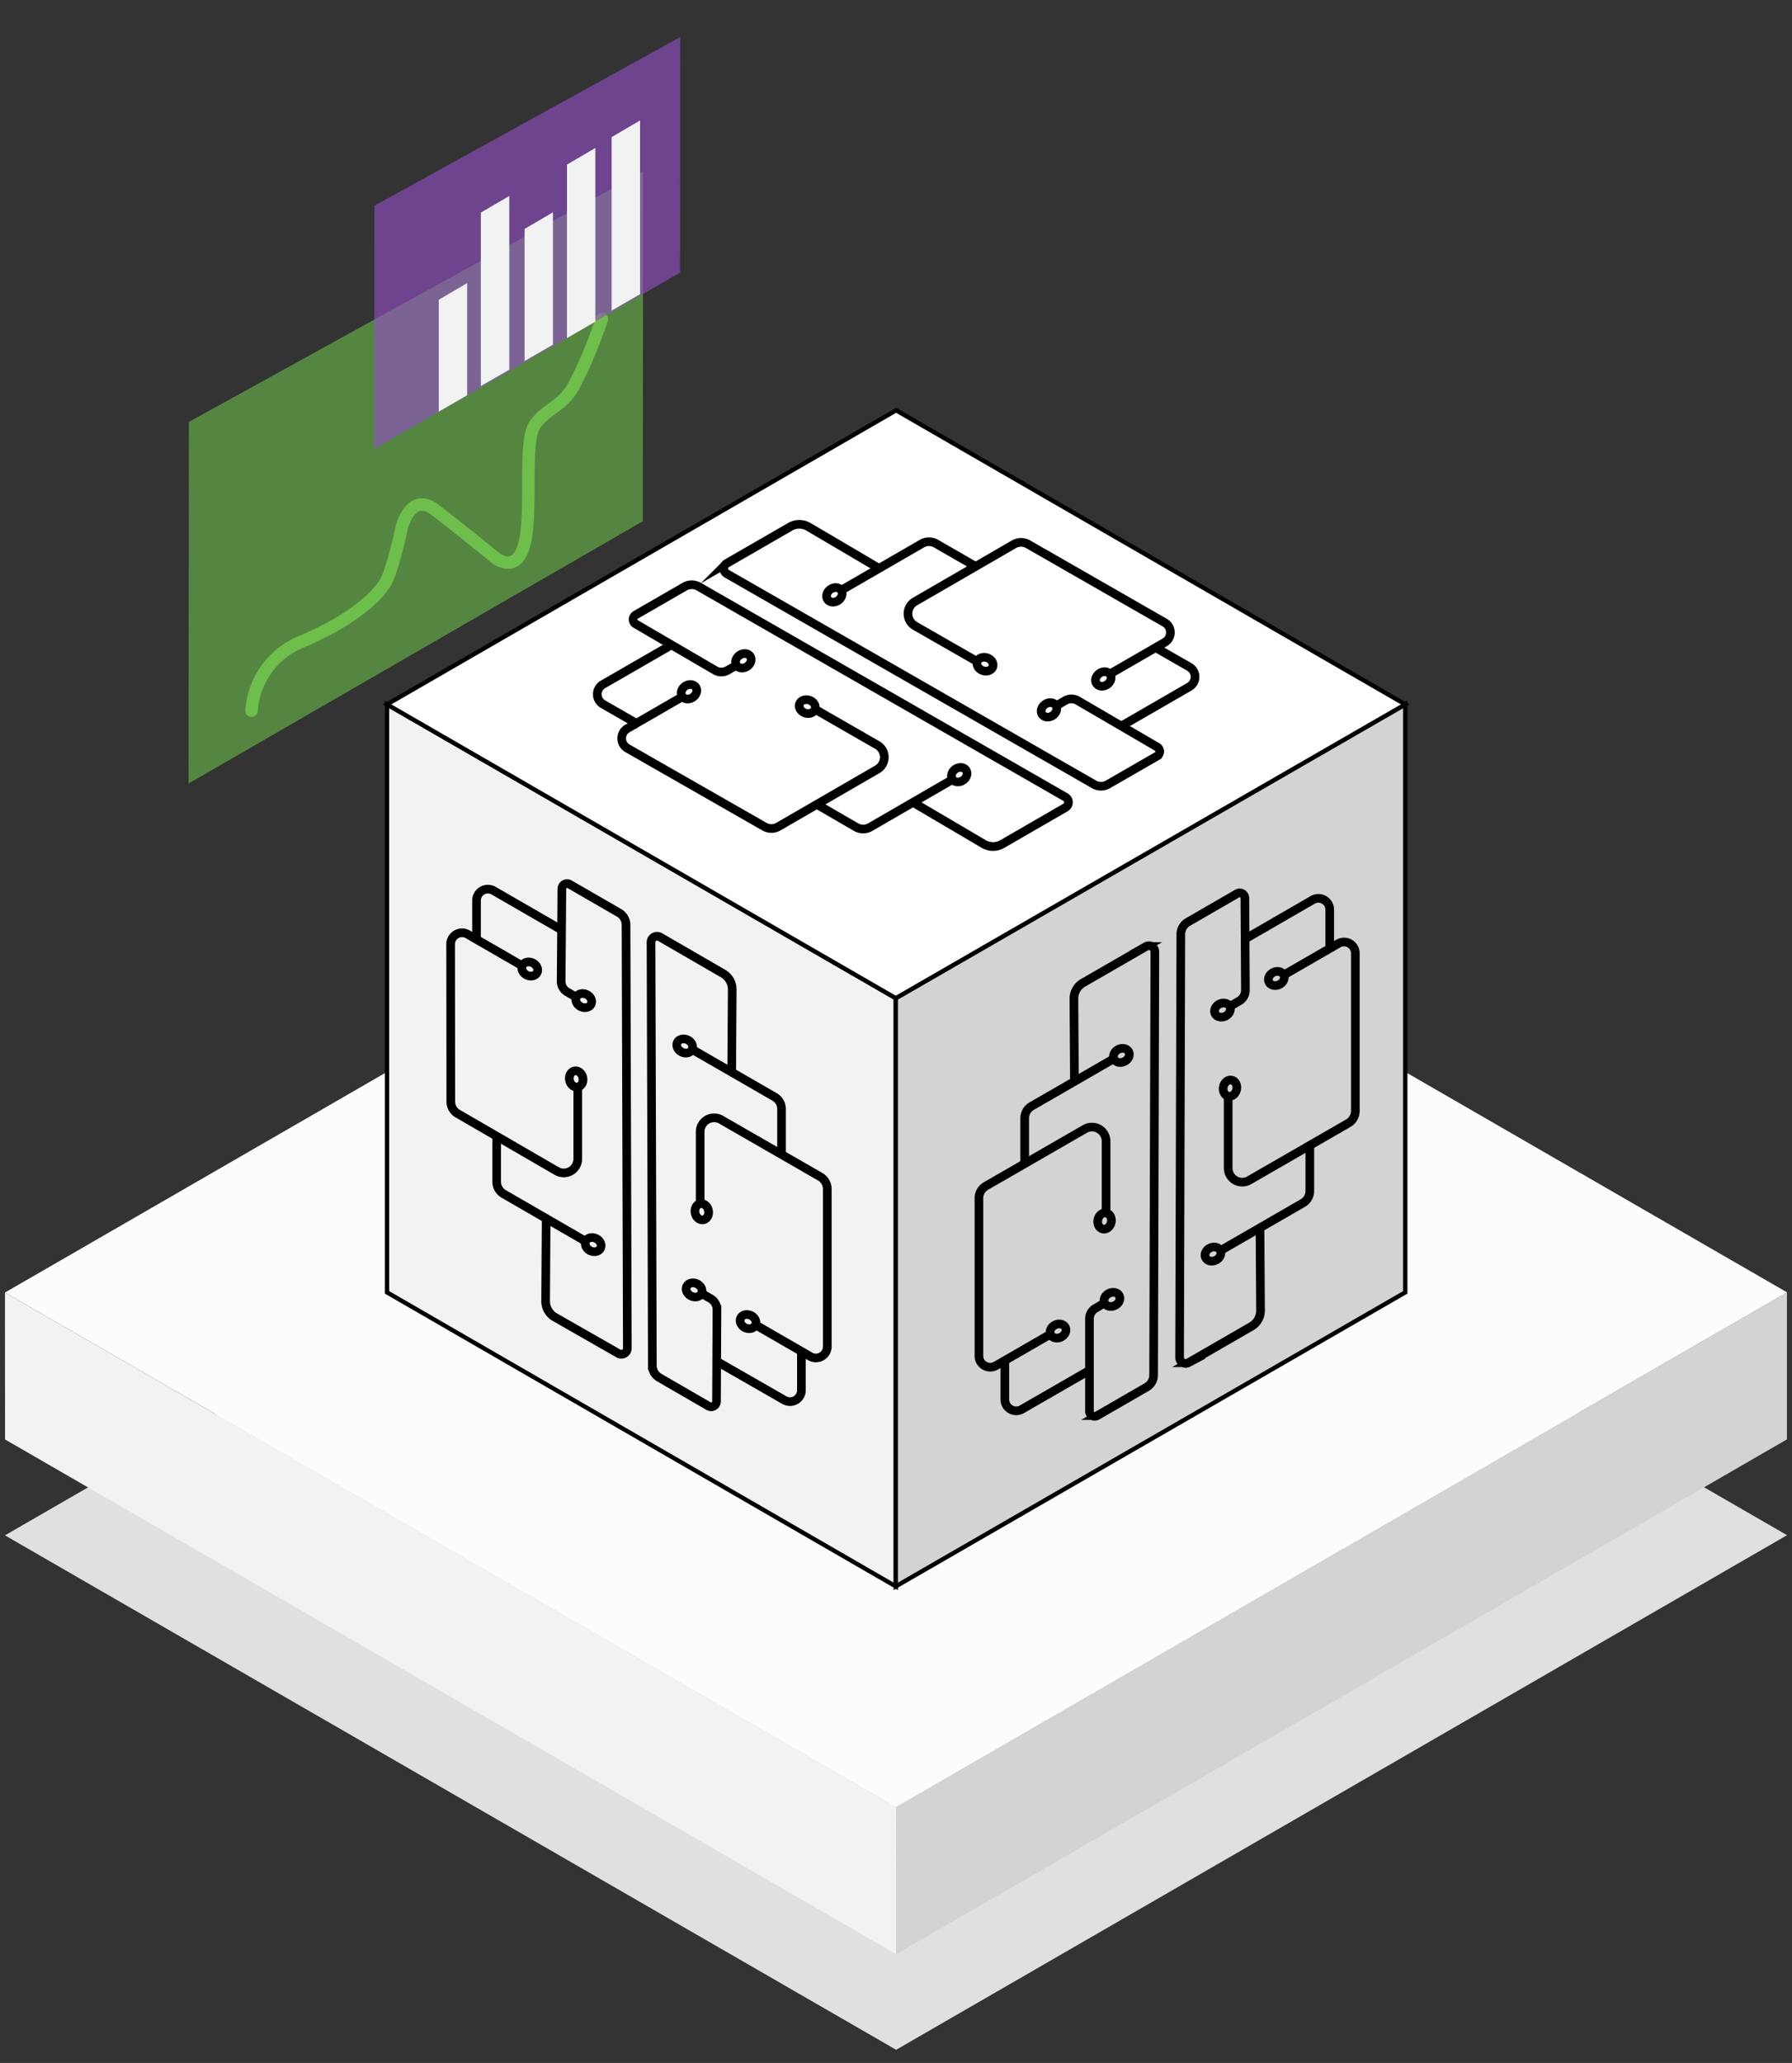 <svg xmlns="http://www.w3.org/2000/svg" viewBox="0 0 202.81 233.39"><rect x="0" y="0" width="202.81" height="233.39" fill="#333333" stroke="none"/><defs><style>.a{fill:#e0e0e2;}.b,.e{fill:#f2f2f4;}.c{fill:#fcfcfc;}.d,.f{fill:#d1d3d4;}.e,.f,.g,.h{stroke:#000;stroke-miterlimit:10;}.e,.f,.g{stroke-width:0.49px;}.g{fill:#fff;}.h,.j{fill:none;}.h{stroke-width:0.98px;}.i{fill:#6dbe4b;opacity:0.6;}.j{stroke:#6dbe4b;stroke-linecap:round;stroke-linejoin:round;stroke-width:1.41px;}.k{fill:#9350c6;opacity:0.62;}.l{fill:#f1f2f2;}</style></defs><polygon class="a" points="202.25 173.68 101.41 115.48 0.56 173.7 101.42 231.9 202.25 173.68"/><polygon class="b" points="0.56 146.23 0.57 162.85 101.42 221.08 101.4 204.44 0.56 146.23"/><polygon class="c" points="202.25 146.21 101.41 88.01 0.56 146.23 101.42 204.43 202.25 146.21"/><polygon class="d" points="101.42 221.08 202.24 162.84 202.24 146.2 101.4 204.44 101.42 221.08"/><polygon class="e" points="101.38 112.93 101.38 179.47 43.8 146.21 43.8 79.69 101.38 112.93"/><polygon class="f" points="101.38 179.47 159.04 146.21 159.04 79.69 101.38 112.93 101.38 179.47"/><polygon class="g" points="43.8 79.69 101.42 46.42 159.04 79.69 101.38 112.93 43.8 79.69"/><path class="h" d="M92.15,80.19l7.14,4.1a1.59,1.59,0,0,1,0,2.75l-11.2,6.48a1.59,1.59,0,0,1-1.58,0L71,84.65a1.29,1.29,0,0,1,0-2.23l6.44-3.72"/><path class="h" d="M72.31,82l-4.07-2.34a1.29,1.29,0,0,1,0-2.23L75.92,73"/><ellipse class="h" cx="91.36" cy="79.94" rx="0.77" ry="0.93" transform="translate(-12.92 142.09) rotate(-71.98)"/><ellipse class="h" cx="77.97" cy="78.27" rx="0.93" ry="0.77" transform="translate(-30.41 56.86) rotate(-33.94)"/><ellipse class="h" cx="84.13" cy="74.77" rx="0.93" ry="0.77" transform="translate(-27.41 59.7) rotate(-33.94)"/><path class="h" d="M108,88.07l-9.52,5.51a1.61,1.61,0,0,1-1.59,0L92.44,91"/><ellipse class="h" cx="108.56" cy="87.65" rx="0.93" ry="0.77" transform="translate(-30.44 75.54) rotate(-33.94)"/><path class="h" d="M103.34,90.78l8,4.71a2.08,2.08,0,0,0,2.09,0l7.15-4.13a.68.68,0,0,0,0-1.18L79.07,66.36a1.6,1.6,0,0,0-1.57,0l-5.58,3.22a.6.6,0,0,0,0,1l9,5.25a1.4,1.4,0,0,0,1.44,0l1-.57"/><path class="h" d="M110.69,74.9l-7.13-4.09a1.59,1.59,0,0,1,0-2.76l11.2-6.48a1.61,1.61,0,0,1,1.59,0l15.47,8.87a1.29,1.29,0,0,1,0,2.23l-6.45,3.72"/><path class="h" d="M130.53,73.12l4.08,2.34a1.29,1.29,0,0,1,0,2.23l-7.69,4.44"/><ellipse class="h" cx="111.48" cy="75.15" rx="0.77" ry="0.93" transform="translate(5.53 157.91) rotate(-71.98)"/><ellipse class="h" cx="124.87" cy="76.82" rx="0.93" ry="0.77" transform="translate(-21.62 82.8) rotate(-33.94)"/><ellipse class="h" cx="118.72" cy="80.32" rx="0.93" ry="0.77" transform="translate(-24.62 79.96) rotate(-33.94)"/><path class="h" d="M94.82,67l9.52-5.5a1.59,1.59,0,0,1,1.59,0l4.47,2.57"/><ellipse class="h" cx="94.28" cy="67.44" rx="0.93" ry="0.77" transform="matrix(0.83, -0.56, 0.56, 0.83, -21.59, 64.12)"/><path class="h" d="M99.5,64.31l-8-4.71a2.06,2.06,0,0,0-2.08,0l-7.16,4.13a.68.68,0,0,0,0,1.18l41.56,23.83a1.57,1.57,0,0,0,1.57,0l5.59-3.22a.6.6,0,0,0,0-1l-9-5.25a1.4,1.4,0,0,0-1.44,0l-1,.57"/><polygon class="i" points="21.34 88.64 72.75 58.97 72.78 19.39 21.38 47.73 21.34 88.64"/><path class="j" d="M28.47,80.4a9.08,9.08,0,0,1,5.82-7.87c5.82-2.49,8.54-5.22,9.36-6.68s1.82-6.18,1.82-6.18,1-4.09,3.75-2S55.93,63,55.93,63s2.54,2.24,3.45-1.58S59.2,49.85,60.57,48s2.81-1.85,4.27-4.15a50.4,50.4,0,0,0,3.27-7.76"/><polygon class="k" points="42.35 50.81 76.96 30.84 76.98 4.2 42.38 23.27 42.35 50.81"/><polygon class="l" points="49.66 46.57 49.66 33.91 52.87 32.03 52.87 44.72 49.66 46.57"/><polygon class="l" points="59.37 40.85 59.37 25.9 62.58 24.02 62.58 38.99 59.37 40.85"/><polygon class="l" points="54.42 43.68 54.42 24.05 57.64 22.17 57.64 41.82 54.42 43.68"/><polygon class="l" points="64.17 38.25 64.17 18.62 67.38 16.74 67.38 36.39 64.17 38.25"/><polygon class="l" points="69.22 35.14 69.22 15.51 72.44 13.63 72.44 33.28 69.22 35.14"/><path class="h" d="M65.39,122.87l0,8.23A1.59,1.59,0,0,1,63,132.48L51.82,126a1.56,1.56,0,0,1-.8-1.37L51,106.82a1.29,1.29,0,0,1,1.93-1.12l6.44,3.72"/><path class="h" d="M53.93,106.58v-4.7a1.29,1.29,0,0,1,1.93-1.12l7.69,4.44"/><ellipse class="h" cx="65.21" cy="122.07" rx="0.77" ry="0.93" transform="translate(-23.92 16.19) rotate(-11.98)"/><ellipse class="h" cx="59.96" cy="109.63" rx="0.77" ry="0.93" transform="translate(-64.87 115.33) rotate(-63.94)"/><ellipse class="h" cx="66.07" cy="113.21" rx="0.77" ry="0.93" transform="translate(-64.66 122.82) rotate(-63.94)"/><path class="h" d="M66.5,140.56,57,135.07a1.6,1.6,0,0,1-.79-1.38l0-5.16"/><ellipse class="h" cx="67.13" cy="140.82" rx="0.77" ry="0.93" transform="translate(-88.86 139.25) rotate(-63.94)"/><path class="h" d="M61.81,137.86l-.06,9.33a2.09,2.09,0,0,0,1,1.8L70,153.13a.68.68,0,0,0,1-.59l-.15-47.91a1.57,1.57,0,0,0-.79-1.36l-5.58-3.22a.59.59,0,0,0-.89.51L63.51,111a1.39,1.39,0,0,0,.73,1.25l1,.58"/><path class="h" d="M79.24,136.29l0-8.23a1.58,1.58,0,0,1,2.38-1.38l11.21,6.45a1.61,1.61,0,0,1,.8,1.38l0,17.83a1.29,1.29,0,0,1-1.93,1.12l-6.45-3.72"/><path class="h" d="M90.7,152.58v4.7a1.29,1.29,0,0,1-1.93,1.12L81.09,154"/><ellipse class="h" cx="79.42" cy="137.09" rx="0.77" ry="0.93" transform="translate(-26.72 19.47) rotate(-11.98)"/><ellipse class="h" cx="84.66" cy="149.53" rx="0.77" ry="0.93" transform="translate(-86.86 159.88) rotate(-63.94)"/><ellipse class="h" cx="78.56" cy="145.95" rx="0.77" ry="0.93" transform="translate(-87.07 152.39) rotate(-63.94)"/><path class="h" d="M78.12,118.6l9.53,5.49a1.58,1.58,0,0,1,.8,1.38l0,5.15"/><ellipse class="h" cx="77.49" cy="118.34" rx="0.77" ry="0.93" transform="translate(-62.86 135.96) rotate(-63.94)"/><path class="h" d="M82.81,121.3l.06-9.33a2.09,2.09,0,0,0-1-1.81L74.68,106a.68.68,0,0,0-1,.59l.15,47.9a1.57,1.57,0,0,0,.78,1.36l5.58,3.23a.61.61,0,0,0,.9-.51l.05-10.42a1.43,1.43,0,0,0-.73-1.24l-1-.58"/><path class="h" d="M139,123.92v8.23a1.59,1.59,0,0,0,2.38,1.38l11.21-6.46a1.6,1.6,0,0,0,.8-1.38l0-17.83a1.28,1.28,0,0,0-1.93-1.11l-6.45,3.72"/><path class="h" d="M150.49,107.63v-4.7a1.28,1.28,0,0,0-1.93-1.12l-7.69,4.44"/><ellipse class="h" cx="139.21" cy="123.11" rx="0.93" ry="0.77" transform="translate(-10.12 233.73) rotate(-78.02)"/><ellipse class="h" cx="144.45" cy="110.68" rx="0.93" ry="0.77" transform="translate(-33.94 74.73) rotate(-26.06)"/><ellipse class="h" cx="138.35" cy="114.26" rx="0.93" ry="0.77" transform="translate(-36.13 72.41) rotate(-26.06)"/><path class="h" d="M137.91,141.61l9.53-5.5a1.58,1.58,0,0,0,.8-1.37v-5.16"/><ellipse class="h" cx="137.28" cy="141.86" rx="0.93" ry="0.77" transform="translate(-48.37 74.75) rotate(-26.06)"/><path class="h" d="M142.6,138.9l.06,9.33a2.06,2.06,0,0,1-1,1.81l-7.16,4.13a.68.68,0,0,1-1-.59l.14-47.9a1.61,1.61,0,0,1,.79-1.36L140,101.1a.59.59,0,0,1,.89.51l.06,10.41a1.41,1.41,0,0,1-.73,1.24l-1,.59"/><path class="h" d="M125.18,137.33l0-8.23a1.6,1.6,0,0,0-2.39-1.38l-11.21,6.46a1.58,1.58,0,0,0-.79,1.37l0,17.84a1.28,1.28,0,0,0,1.93,1.11l6.44-3.72"/><path class="h" d="M113.72,153.62l0,4.7a1.29,1.29,0,0,0,1.93,1.12l7.7-4.44"/><ellipse class="h" cx="125" cy="138.14" rx="0.93" ry="0.77" transform="translate(-36.07 231.74) rotate(-78.02)"/><ellipse class="h" cx="119.75" cy="150.57" rx="0.93" ry="0.77" transform="translate(-53.98 67.93) rotate(-26.06)"/><ellipse class="h" cx="125.86" cy="146.99" rx="0.93" ry="0.77" transform="translate(-51.79 70.25) rotate(-26.06)"/><path class="h" d="M126.29,119.64l-9.53,5.5a1.57,1.57,0,0,0-.79,1.37l0,5.16"/><ellipse class="h" cx="126.92" cy="119.39" rx="0.93" ry="0.77" transform="translate(-39.55 67.91) rotate(-26.06)"/><path class="h" d="M121.6,122.35l-.06-9.33a2.07,2.07,0,0,1,1-1.81l7.16-4.13a.67.67,0,0,1,1,.59l-.14,47.9a1.57,1.57,0,0,1-.79,1.36l-5.58,3.22a.59.59,0,0,1-.89-.51l0-10.41A1.37,1.37,0,0,1,124,148l1-.59"/></svg>